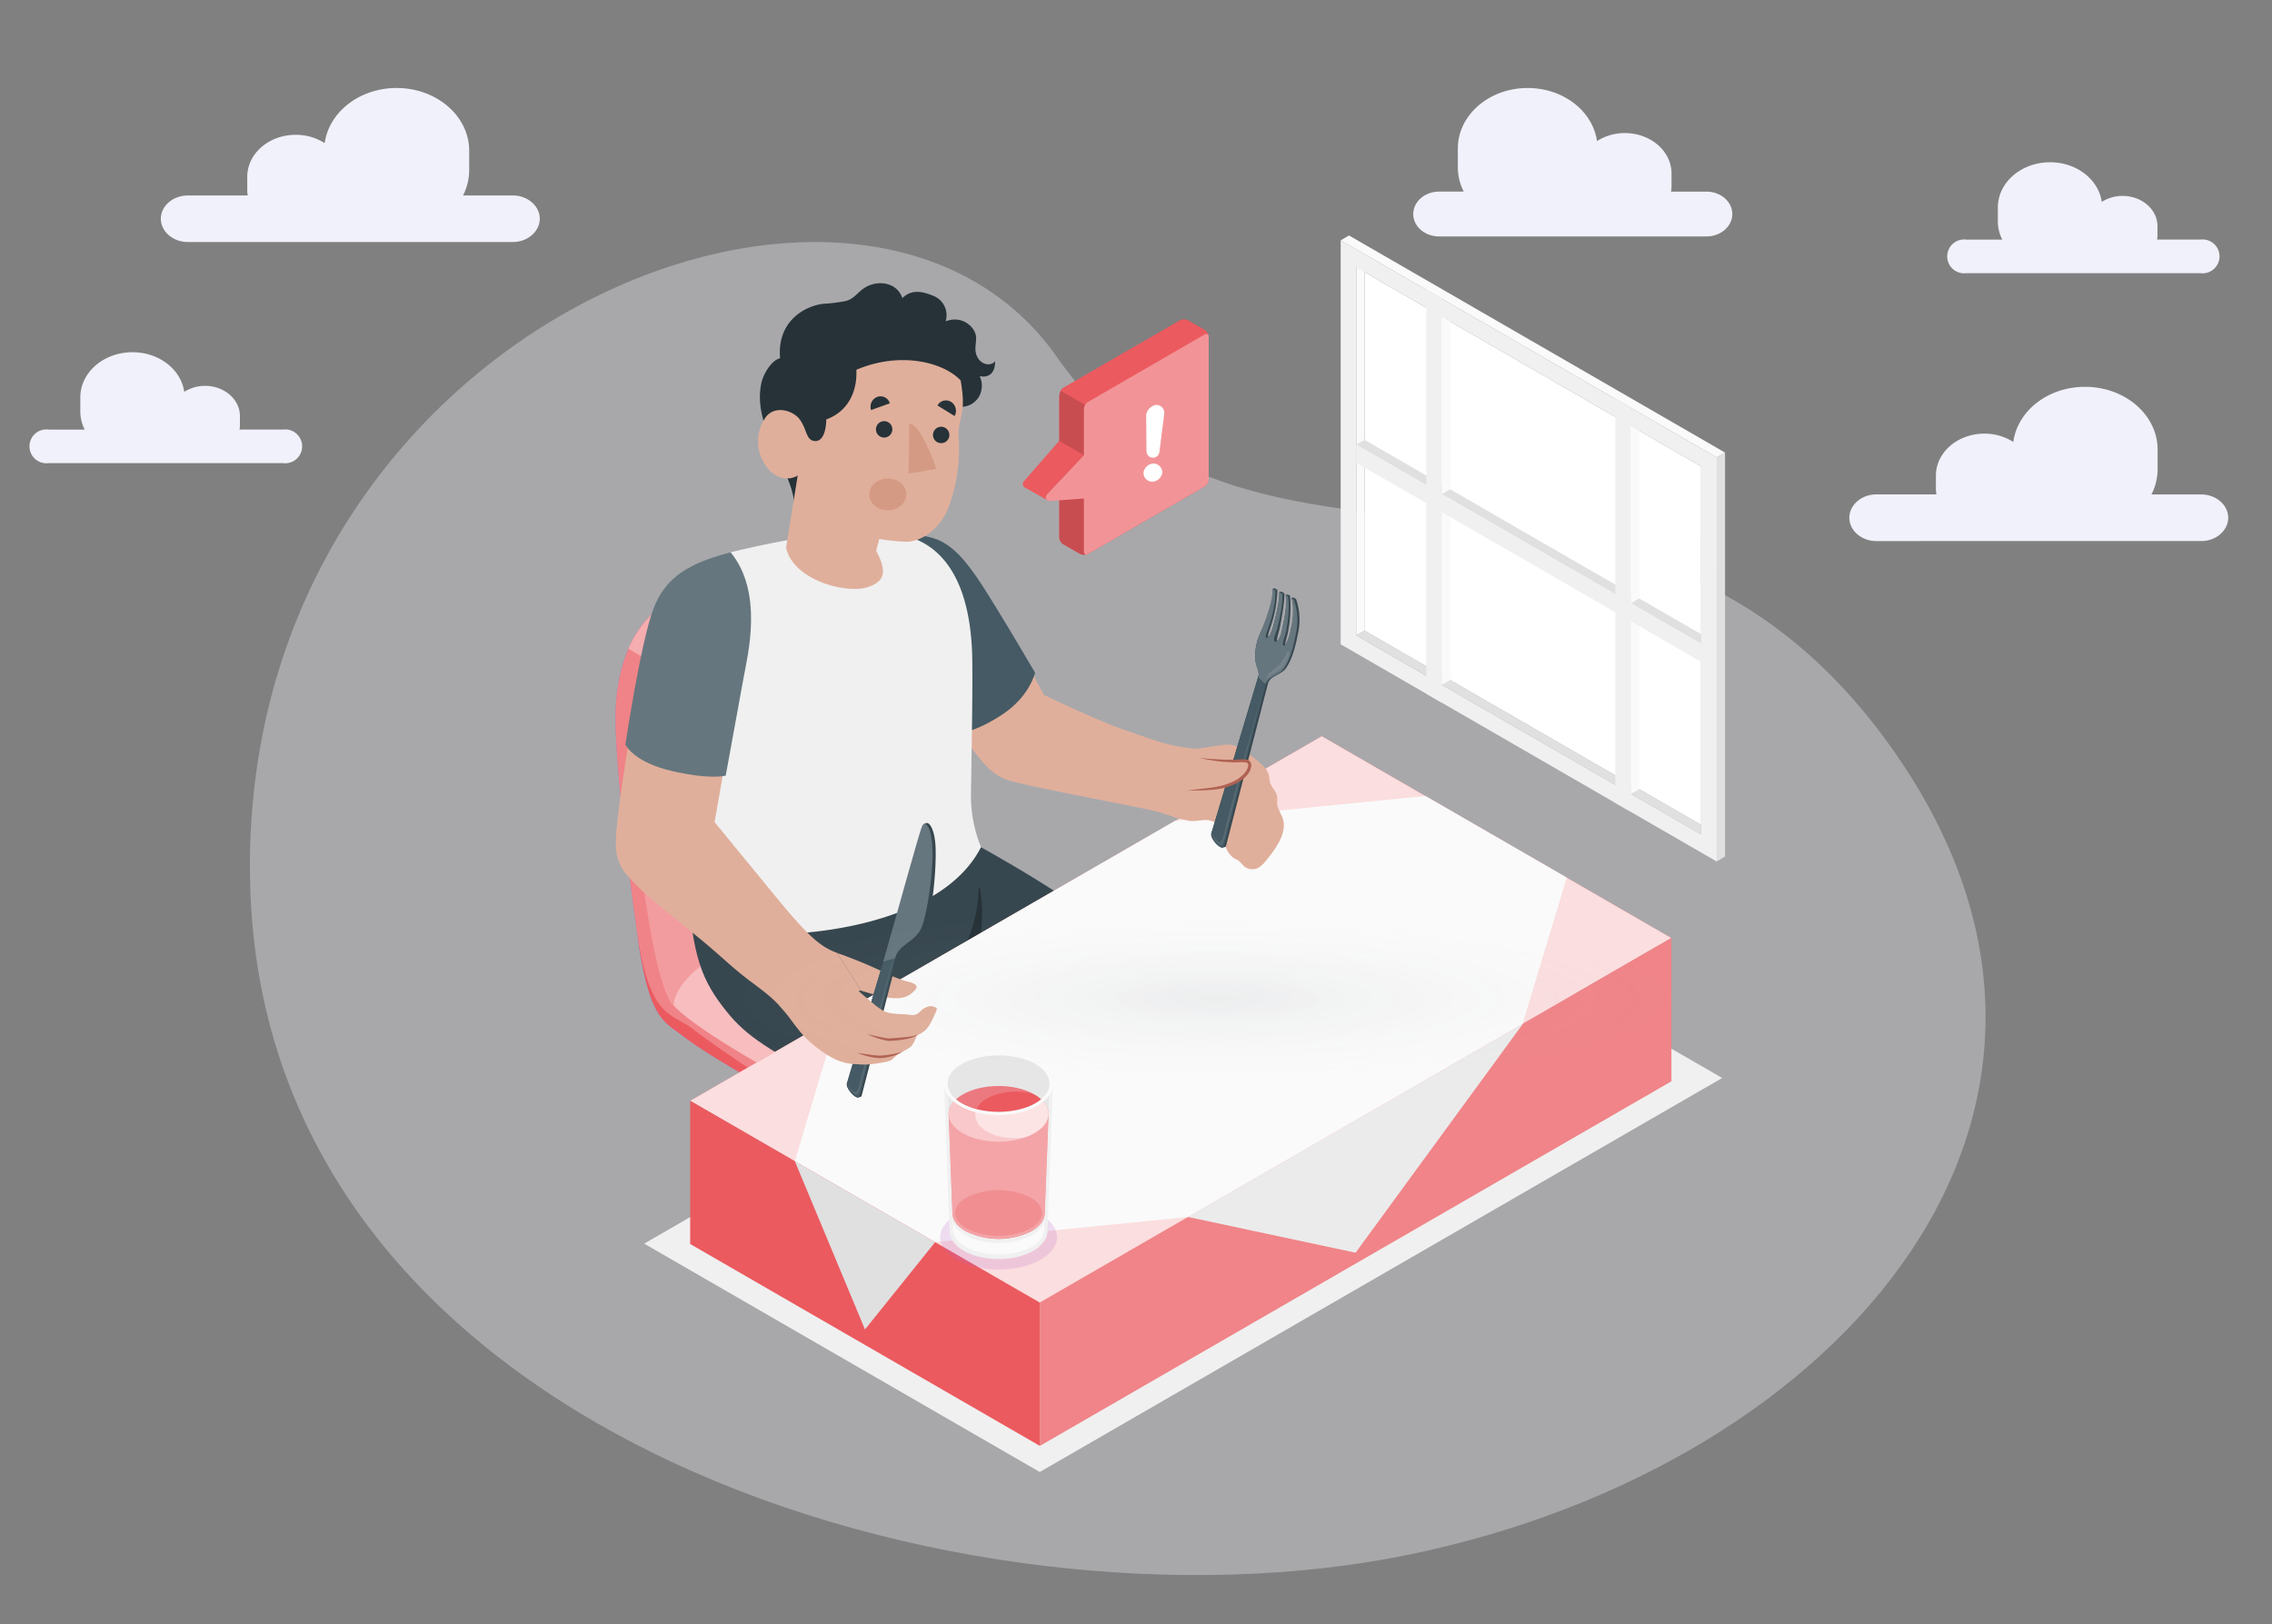 <svg xmlns="http://www.w3.org/2000/svg" xmlns:xlink="http://www.w3.org/1999/xlink" width="533" height="381" viewBox="0 0 533 381">
  <rect x="0" y="0" width="533" height="381" fill="#808080" stroke="none"/>
  <defs>
    <clipPath id="clip-path">
      <rect id="Rectángulo_464" data-name="Rectángulo 464" width="533" height="381" transform="translate(383 83)" fill="none" stroke="#707070" stroke-width="1"/>
    </clipPath>
    <radialGradient id="radial-gradient" cx="0.5" cy="0.5" r="0.5" gradientUnits="objectBoundingBox">
      <stop offset="0" stop-color="#3d4d55"/>
      <stop offset="1" stop-color="#fff" stop-opacity="0"/>
    </radialGradient>
  </defs>
  <g id="Enmascarar_grupo_40" data-name="Enmascarar grupo 40" transform="translate(-383 -83)" clip-path="url(#clip-path)">
    <g id="Grupo_1582" data-name="Grupo 1582">
      <path id="Trazado_571" data-name="Trazado 571" d="M9.133,97.825C-36.614,219.8,99.151,326.5,202.1,345.42s200.316-32.19,175.982-133.366S248.929,132.195,230.972,54.061,54.878-24.151,9.133,97.825Z" transform="translate(396.57 203.194) rotate(-22)" fill="#f0f1fa" opacity="0.358"/>
      <g id="Lunch_time-amico" data-name="Lunch time-amico" transform="translate(527.422 138.245)">
        <g id="freepik--Shadow--inject-75" transform="translate(6.704 144.082)">
          <path id="freepik--shadow--inject-75-2" data-name="freepik--shadow--inject-75" d="M155.776,385.66,62.98,332.09l160.1-92.43,92.789,53.569Z" transform="translate(-62.98 -239.66)" fill="#f0f0f0"/>
        </g>
        <g id="freepik--Window--inject-75" transform="translate(170.092 0)">
          <g id="freepik--window--inject-75-2" data-name="freepik--window--inject-75">
            <g id="freepik--window--inject-75-3" data-name="freepik--window--inject-75">
              <g id="freepik--Frame--inject-75">
                <path id="Trazado_390" data-name="Trazado 390" d="M325.472,24.87l-1.962,1.1v86.339l1.962-1.1Z" transform="translate(-319.855 -18.503)" fill="#fafafa"/>
                <path id="Trazado_391" data-name="Trazado 391" d="M326.57,112.455l.006-84.1,78.947,45.58-.013,84.089Z" transform="translate(-320.953 -19.756)" fill="#fff"/>
                <path id="Trazado_392" data-name="Trazado 392" d="M406.034,162.444V67.654L317.81,16.72v94.764Zm-84.57-53.037V23.042L402.38,69.764V156.1Z" transform="translate(-317.81 -15.579)" fill="#f0f0f0"/>
                <path id="Trazado_393" data-name="Trazado 393" d="M323.51,160.623l1.962-1.1,78.94,45.574.013,2.244Z" transform="translate(-319.855 -66.82)" fill="#e0e0e0"/>
                <path id="Trazado_394" data-name="Trazado 394" d="M356.778,45.785,354.81,44.65v86.339l1.968-1.1Z" transform="translate(-331.087 -25.601)" fill="#fafafa"/>
                <path id="Trazado_395" data-name="Trazado 395" d="M425.948,85.725,423.98,84.59v86.339l1.968-1.1Z" transform="translate(-355.908 -39.933)" fill="#fafafa"/>
                <path id="Trazado_396" data-name="Trazado 396" d="M455.4,190.285l1.962-1.135V94.38l-1.956,1.141Z" transform="translate(-367.182 -43.446)" fill="#e0e0e0"/>
                <path id="Trazado_397" data-name="Trazado 397" d="M407.99,65.874l-1.956,1.141L317.81,16.081l1.962-1.141Z" transform="translate(-317.81 -14.94)" fill="#fafafa"/>
                <path id="Trazado_398" data-name="Trazado 398" d="M404.421,135.313v2.27L323.5,90.861l1.956-1.141Z" transform="translate(-319.852 -41.774)" fill="#e0e0e0"/>
              </g>
              <path id="Trazado_399" data-name="Trazado 399" d="M404.415,142.434l.006-4.212L323.5,91.5l.006,4.219Z" transform="translate(-319.852 -42.412)" fill="#f0f0f0"/>
              <path id="Trazado_400" data-name="Trazado 400" d="M421.942,171.6l-3.642-2.1V74.73l3.642,2.109Z" transform="translate(-353.869 -36.395)" fill="#f0f0f0"/>
              <path id="Trazado_401" data-name="Trazado 401" d="M352.782,131.674l-3.642-2.1V34.8l3.642,2.109Z" transform="translate(-329.052 -22.066)" fill="#f0f0f0"/>
              <path id="Trazado_402" data-name="Trazado 402" d="M423.98,126.214l1.968-1.128V85.725L423.98,84.59Z" transform="translate(-355.908 -39.933)" fill="#fafafa"/>
              <path id="Trazado_403" data-name="Trazado 403" d="M354.84,86.294l1.968-1.128V45.8L354.84,44.67Z" transform="translate(-331.098 -25.608)" fill="#fafafa"/>
            </g>
          </g>
        </g>
        <g id="freepik--character--inject-75" transform="translate(-0.001 11.195)">
          <g id="freepik--character--inject-75-2" data-name="freepik--character--inject-75">
            <g id="freepik--Chair--inject-75" transform="translate(0 64.877)">
              <g id="freepik--chair--inject-75-2" data-name="freepik--chair--inject-75">
                <path id="Trazado_404" data-name="Trazado 404" d="M55.516,160.126a40.5,40.5,0,0,0-2.866,12.592c-.821,9.617,2.565,37.117,4.539,51.088h0c2.84,23.358,6.315,23.4,11.381,27.307,8.7,6.719,33.738,19.876,42,23.159,14.984,5.892,27.23-3.206,36.36-7.694a211.909,211.909,0,0,0,24.191-14.324c2.283-1.667,3.462-3.347,3.443-5.129v-4.3c0-2.257-1.988-4.674-6.181-7.393-7.739-5.02-35.707-21.332-46.549-27.333a.1.1,0,0,0-.09-.09c-8.335-5.065-13.464-35.681-19.235-53.992-.122-.385-.244-.769-.372-1.135s-.205-.577-.3-.853c-.365-.994-.737-1.924-1.135-2.738" transform="translate(-52.524 -139.223)" fill="#ba68c8"/>
                <path id="Trazado_405" data-name="Trazado 405" d="M174.571,237.183c0-2.257-1.988-4.674-6.181-7.393-7.739-5.02-35.706-21.332-46.549-27.333a.1.1,0,0,0-.09-.09c-8.335-5.065-13.464-35.681-19.235-53.992a35.061,35.061,0,0,0-1.205-3.366l-.109-.244c-.1-.244-.212-.494-.327-.744-.058-.122-.109-.256-.167-.372h0a17.567,17.567,0,0,0-3.847-5.565,8.335,8.335,0,0,0-1.924-1.327c-.936-.532-2.9-1.629-3.4-1.923-5.668-3.385-13.093.68-22.351,5.77-5.77,3.155-10.675,6.912-13.663,13.9h0A40.5,40.5,0,0,0,52.66,167.1c-.821,9.617,2.565,37.117,4.539,51.088h0c2.84,23.358,6.315,23.4,11.381,27.307,8.7,6.719,33.738,19.876,42,23.159,14.984,5.892,27.23-3.206,36.36-7.694a211.9,211.9,0,0,0,24.191-14.324c2.283-1.667,3.462-3.347,3.443-5.129C174.551,240.793,174.571,237.921,174.571,237.183Z" transform="translate(-52.527 -133.59)" fill="#eb5a5f"/>
                <path id="Trazado_406" data-name="Trazado 406" d="M174.571,237.183c0-2.257-1.988-4.674-6.181-7.393-7.739-5.02-35.706-21.332-46.549-27.333a.1.1,0,0,0-.09-.09c-8.335-5.065-13.464-35.681-19.235-53.992a35.061,35.061,0,0,0-1.205-3.366l-.109-.244c-.1-.244-.212-.494-.327-.744-.058-.122-.109-.256-.167-.372h0a17.567,17.567,0,0,0-3.847-5.565,8.335,8.335,0,0,0-1.924-1.327c-.936-.532-2.9-1.629-3.4-1.923-5.668-3.385-13.093.68-22.351,5.77-5.77,3.155-10.675,6.912-13.663,13.9h0A40.5,40.5,0,0,0,52.66,167.1c-.821,9.617,2.565,37.117,4.539,51.088h0c2.84,23.358,8.226,21.455,13.291,25.366,8.7,6.719,31.828,21.818,40.093,25.1,14.984,5.892,27.23-3.206,36.36-7.694a211.9,211.9,0,0,0,24.191-14.324c2.283-1.667,3.462-3.347,3.443-5.129C174.551,240.793,174.571,237.921,174.571,237.183Z" transform="translate(-52.527 -133.59)" fill="#fff" opacity="0.25"/>
                <path id="Trazado_407" data-name="Trazado 407" d="M153.807,293.283A212.148,212.148,0,0,0,178,278.953c5.193-3.776,4.713-7.636-2.731-12.464-10.342-6.707-52.492-30.628-52.492-30.628s-53.294,31.456-51,37.277S107.034,296.918,117.44,301C132.431,306.882,144.677,297.79,153.807,293.283Z" transform="translate(-59.404 -170.287)" fill="#eb5a5f"/>
                <path id="Trazado_408" data-name="Trazado 408" d="M153.807,293.283A212.148,212.148,0,0,0,178,278.953c5.193-3.776,4.713-7.636-2.731-12.464-10.342-6.707-52.492-30.628-52.492-30.628s-53.294,31.456-51,37.277S107.034,296.918,117.44,301C132.431,306.882,144.677,297.79,153.807,293.283Z" transform="translate(-59.399 -170.287)" fill="#fff" opacity="0.6"/>
                <path id="Trazado_409" data-name="Trazado 409" d="M96.6,136.757c-5.61-2.943-12.9,1.058-21.915,5.995-5.77,3.167-10.7,6.925-13.689,13.945l-3.809-2.206c2.988-6.989,7.9-10.746,13.663-13.9,9.258-5.072,16.67-9.137,22.351-5.77C93.7,135.135,95.666,136.225,96.6,136.757Z" transform="translate(-54.198 -133.589)" fill="#eb5a5f"/>
                <path id="Trazado_410" data-name="Trazado 410" d="M96.6,136.757c-5.61-2.943-12.9,1.058-21.915,5.995-5.77,3.167-10.7,6.925-13.689,13.945l-3.809-2.206c2.988-6.989,7.9-10.746,13.663-13.9,9.258-5.072,16.67-9.137,22.351-5.77C93.7,135.135,95.666,136.225,96.6,136.757Z" transform="translate(-54.198 -133.589)" fill="#fff" opacity="0.5"/>
                <path id="Trazado_411" data-name="Trazado 411" d="M104.581,149.6c-.122-.385-2.052-7.1-5.668-10.291A9.137,9.137,0,0,0,92.751,137c-4.9,0-10.778,3.206-17.671,7.008-.577.314-1.148.641-1.705.968-.218.122-.43.256-.641.385s-.513.314-.763.481-.372.231-.558.359a32.4,32.4,0,0,0-3.475,2.642c-.18.154-.346.308-.519.475a23.811,23.811,0,0,0-1.968,2.045c-.115.128-.231.263-.333.391s-.269.321-.391.487-.25.333-.378.5-.244.333-.365.513a25.151,25.151,0,0,0-1.366,2.18,2.62,2.62,0,0,0-.16.295,6.643,6.643,0,0,0-.327.641c-.1.231-.3.641-.449.923a39.822,39.822,0,0,0-3.122,13.2c-1.334,15.856,4.225,64.463,9.675,68.983,0,0-.834-5.129,10.13-12.028,7.457-4.687,12.689-8.63,20.646-12.535,19.389-9.521,24.82-11.3,24.82-11.3C115.506,198.552,110.358,167.91,104.581,149.6Z" transform="translate(-54.617 -134.812)" fill="#eb5a5f"/>
                <path id="Trazado_412" data-name="Trazado 412" d="M104.581,149.6c-.122-.385-2.052-7.1-5.668-10.291A9.137,9.137,0,0,0,92.751,137c-4.9,0-10.778,3.206-17.671,7.008-.577.314-1.148.641-1.705.968-.218.122-.43.256-.641.385s-.513.314-.763.481-.372.231-.558.359a32.4,32.4,0,0,0-3.475,2.642c-.18.154-.346.308-.519.475a23.811,23.811,0,0,0-1.968,2.045c-.115.128-.231.263-.333.391s-.269.321-.391.487-.25.333-.378.5-.244.333-.365.513a25.151,25.151,0,0,0-1.366,2.18,2.62,2.62,0,0,0-.16.295,6.643,6.643,0,0,0-.327.641c-.1.231-.3.641-.449.923a39.822,39.822,0,0,0-3.122,13.2c-1.334,15.856,4.225,64.463,9.675,68.983,0,0-.834-5.129,10.13-12.028,7.457-4.687,12.689-8.63,20.646-12.535,19.389-9.521,24.82-11.3,24.82-11.3C115.506,198.552,110.358,167.91,104.581,149.6Z" transform="translate(-54.617 -134.812)" fill="#fff" opacity="0.4"/>
              </g>
            </g>
            <g id="freepik--character--inject-75-3" data-name="freepik--character--inject-75" transform="translate(15.693)">
              <g id="freepik--Bottom--inject-75" transform="translate(1.232 131.078)">
                <path id="Trazado_413" data-name="Trazado 413" d="M206.905,266.436l-44.882,25.916L128.76,253.241l34.565-16.4S191.556,251.837,206.905,266.436Z" transform="translate(-96.804 -236.84)" fill="#37474f"/>
                <path id="Trazado_414" data-name="Trazado 414" d="M197.418,285.449l-16.837,9.72c-7.982-12.445-14.4-22.992-14.4-22.992l1.443-.237c7.829-3.43,11.028-18.94,11.028-18.94.955,4.238,1.128,12.823-1.488,16.029C180.811,271.7,186.787,276.6,197.418,285.449Z" transform="translate(-110.232 -242.639)" fill="#263238"/>
                <path id="Trazado_415" data-name="Trazado 415" d="M163.445,281.24l-35.206,20.325c-4.238-2.148-8.906-4.552-13.74-7.053-16.363-8.6-21.838-11.99-26.551-17.94-5.405-6.809-8.226-12.4-9.028-31.237L145.249,237c5.495,14.317-2.565,26.692-2.565,26.692S154.308,273.4,163.445,281.24Z" transform="translate(-78.92 -236.897)" fill="#37474f"/>
              </g>
              <g id="freepik--Top--inject-75">
                <path id="Trazado_416" data-name="Trazado 416" d="M154.67,124.568c8.284-.083,13.234,1.545,19.049,10.457,9.137,14,15.933,27.044,15.933,27.044s12.221,5.886,18.594,8.1c5.963,2.071,8.335,2.943,10.9,3.546a37.757,37.757,0,0,0,6.5.981s-3,16.029-9.694,14.631c-10.387-2.174-28.788-5.6-33.68-6.976s-6.514-3.757-11.252-10.034c-4.822-6.412-14.933-23.4-14.933-23.4Z" transform="translate(-104.87 -65.474)" fill="#e0af9b"/>
                <path id="Trazado_417" data-name="Trazado 417" d="M154.5,124.17c7.54.154,10.336.725,13.881,3.783s6.925,8.662,10.1,13.811,8.931,14.933,8.931,14.933-1.237,5.482-7.47,9.669-10.586,4.719-10.586,4.719L154.2,149.336Z" transform="translate(-104.702 -65.332)" fill="#455a64"/>
                <path id="Trazado_418" data-name="Trazado 418" d="M144.912,151.34c-.866-18.671-8.649-26.153-18.113-27.237,0,0-12.336-.507-19.876.577-9.162,1.327-18.639,3.712-18.639,3.712-3.667,1.706-9.765,16.138-10.425,29.308-.474,9.355-.859,16.42-.859,28.25s-.083,17.376,1.879,29.724c12.907,4.95,57.166,3.571,68.143-18.113a32.148,32.148,0,0,1-2.347-13.054C144.764,178.237,145.181,157.207,144.912,151.34Z" transform="translate(-76.999 -65.265)" fill="#f0f0f0"/>
                <g id="freepik--Head--inject-75" transform="translate(17.73)">
                  <path id="Trazado_419" data-name="Trazado 419" d="M113.359,84.373c-.122-5.283-4.488-11.413-6.123-16.247-1.59-4.655-2.43-8.213-1.584-12.246.507-2.392,2.5-5.443,4.392-5.867-.763-9.271,6.578-12.451,10.259-12.785a38.572,38.572,0,0,0,5.129-.641c2.065-.532,2.731-2.032,4.488-3.129,3.033-1.923,7.585-1.282,8.81,2.43,2.135-2.058,4.559-1.641,7.271-.519a4.86,4.86,0,0,1,2.885,5.969c4.071-1.558,7.136,1.6,7.155,3.847,0,1.667-.532,2.994.327,4.61.962,1.821,3.206,2.122,4.123.9.051,2.372-1.116,4.007-3.61,3.514a5.3,5.3,0,0,1,0,4.488,4.847,4.847,0,0,1-4.828,2.68,8.273,8.273,0,0,1-1.635,3.373,8.444,8.444,0,0,1-3.347,2.238c-4.071,1.282-8.335,1.231-12.586,1.481l-5.014.3c-.289,0-1.776-.109-1.988.115Z" transform="translate(-104.891 -32.402)" fill="#263238"/>
                  <path id="Trazado_420" data-name="Trazado 420" d="M107.85,86.893c3.308,2.693,6.1.705,6.1.705l-2.738,16.965c1.763,7.694,14.016,10.727,18.837,9.329s4.642-4.168,2.3-8.669l.731-2.712a49.773,49.773,0,0,0,6.174.641c4.116.038,8.1-3.379,9.893-7.585a39.066,39.066,0,0,0,2.565-16.67,12.529,12.529,0,0,1,.4-4.277c.936-3.7.577-5.988.071-9.29-3.93-4.232-14.035-6.95-24.48-2.52.276,5.873-2.6,10.073-7.053,11.637,0,1.571-.41,5.495-2.93,5.052-1.821-.321-1.6-2.629-3.206-4.918s-5.873-3.469-8-.744A9.879,9.879,0,0,0,107.85,86.893Z" transform="translate(-104.652 -42.5)" fill="#e0af9b"/>
                  <path id="Trazado_423" data-name="Trazado 423" d="M159.72,95.518l6.482-1.167c-1.827-5.514-4.488-10.63-6.335-10.611Z" transform="translate(-124.412 -50.824)" fill="#d59a83"/>
                  <path id="Trazado_425" data-name="Trazado 425" d="M139.771,116.825c-6.3-1.693-11.073-3.1-13.734-8.233a40.306,40.306,0,0,1-2.751-8.162s-.173,5.77,1.353,9.925c1.186,3.206,4.616,6.38,14.542,8.707Z" transform="translate(-111.337 -56.813)" fill="#e0af9b" opacity="0.388" style="mix-blend-mode: multiply;isolation: isolate"/>
                  <path id="Trazado_426" data-name="Trazado 426" d="M151.607,85.058a1.924,1.924,0,1,1-.395-1.45A1.924,1.924,0,0,1,151.607,85.058Z" transform="translate(-120.127 -50.513)" fill="#263238"/>
                  <path id="Trazado_427" data-name="Trazado 427" d="M150.325,75.433l-4.4,1.577a2.449,2.449,0,0,1,1.455-3.084,2.27,2.27,0,0,1,2.943,1.507Z" transform="translate(-119.415 -47.255)" fill="#263238"/>
                  <path id="Trazado_428" data-name="Trazado 428" d="M174.3,78.952l-4.014-2.475a2.27,2.27,0,0,1,3.206-.834,2.481,2.481,0,0,1,.808,3.308Z" transform="translate(-128.205 -47.793)" fill="#263238"/>
                  <path id="Trazado_429" data-name="Trazado 429" d="M172.443,87.269a1.923,1.923,0,1,1-.269-1.474A1.923,1.923,0,0,1,172.443,87.269Z" transform="translate(-127.614 -51.249)" fill="#263238"/>
                  <ellipse id="Elipse_59" data-name="Elipse 59" cx="4.358" cy="3.736" rx="4.358" ry="3.736" transform="translate(26.066 45.811)" fill="#d59a83"/>
                </g>
              </g>
            </g>
          </g>
          <g id="freepik--Table--inject-75" transform="translate(17.489 106.259)">
            <path id="Trazado_430" data-name="Trazado 430" d="M161.824,331.031,79.8,283.674,227.967,198.13l82.018,47.356Z" transform="translate(-79.8 -198.13)" fill="#eb5a5f"/>
            <path id="Trazado_431" data-name="Trazado 431" d="M161.824,331.031,79.8,283.674,227.967,198.13l82.018,47.356Z" transform="translate(-79.8 -198.13)" fill="#fff" opacity="0.8"/>
            <path id="Trazado_432" data-name="Trazado 432" d="M79.8,331.55v33.6l82.024,47.356v-33.6Z" transform="translate(-79.8 -246.006)" fill="#eb5a5f"/>
            <path id="Trazado_434" data-name="Trazado 434" d="M207.73,391.138,355.9,305.593l-.006-33.6L207.73,357.534Z" transform="translate(-125.706 -224.634)" fill="#eb5a5f"/>
            <path id="Trazado_435" data-name="Trazado 435" d="M207.73,357.534,355.891,271.99l.006,33.6L207.73,391.138Z" transform="translate(-125.706 -224.634)" fill="#fff" opacity="0.257"/>
            <path id="Trazado_436" data-name="Trazado 436" d="M340.568,303.32l-39.284,53.742L262,348.682Z" transform="translate(-145.18 -235.876)" fill="#ebebeb"/>
            <path id="Trazado_437" data-name="Trazado 437" d="M118.11,353.67l16.446,39.464,16.452-20.472Z" transform="translate(-93.547 -253.943)" fill="#e0e0e0"/>
            <path id="Trazado_438" data-name="Trazado 438" d="M288.82,273.5l10.374-34.328L266.02,220.02l-58.744,5.847-78.947,45.58L118.11,305.66l32.956,19.03,59.3-5.9Z" transform="translate(-93.547 -205.985)" fill="#fafafa"/>
          </g>
          <g id="freepik--Hand--inject-75" transform="translate(124.422 71.572)">
            <path id="Trazado_441" data-name="Trazado 441" d="M248.946,216.843l3.308,1.071a27.486,27.486,0,0,0,4.616,1.212c1.5.212,3.328-.462,4.7-.09.641.167,2.821.936,3.11,1.558s-.18,1.391-.147,1.981a7.693,7.693,0,0,0,.641,2.347,5.514,5.514,0,0,0,2.039,2.962c.321.18.68.295.981.494a12.587,12.587,0,0,1,1.334,1.346,3.071,3.071,0,0,0,3.206.5,5.507,5.507,0,0,0,1.821-1.558,33.6,33.6,0,0,0,2.282-3c1.385-2.052,2.565-4.559,1.885-6.931-.385-1.282-1.282-2.4-1.372-3.738a15.1,15.1,0,0,0,0-1.616c-.192-1.231-1.353-2.1-1.68-3.3-.115-.442-.115-.91-.186-1.359-.263-1.641-1.661-2.751-2.853-3.789a23.842,23.842,0,0,0-4.078-2.872,6.014,6.014,0,0,0-1.924-.769,6.414,6.414,0,0,0-1.712,0c-2.141.218-4.2.641-6.309.917a11.331,11.331,0,0,0-5.463,1.923c-1.706,1.334-2.642,3.546-3.558,5.437-1.045,2.148-2.071,4.328-3.007,6.514Z" transform="translate(-246.58 -164.556)" fill="#e0af9b"/>
            <g id="freepik--Fork--inject-75" transform="translate(15.299)">
              <path id="Trazado_442" data-name="Trazado 442" d="M273.929,215.921l9.829-38.047a10.391,10.391,0,0,1-1.776-1.814l-.494.128-11.015,36.835c-.314,1.135,1.853,3.539,2.68,3.328l.5-.122A.41.41,0,0,0,273.929,215.921Z" transform="translate(-270.442 -155.524)" fill="#37474f"/>
              <path id="Trazado_443" data-name="Trazado 443" d="M270.473,213.095c-.365,1.282,2.6,4.334,2.962,3.02l9.829-38.047a10.136,10.136,0,0,1-1.776-1.808Z" transform="translate(-270.441 -155.595)" fill="#455a64"/>
              <path id="Trazado_444" data-name="Trazado 444" d="M283.035,179.6,274.3,213.71c-.641,2.565-.866,4.123-2.071,2.892-1.417-1.436-1.09-1.962-1.09-1.962a3.847,3.847,0,0,0,.955,1.449c.763.712,1.282-.218,1.667-2.09S283.035,179.6,283.035,179.6Z" transform="translate(-270.681 -156.794)" fill="#fff" opacity="0.1"/>
              <path id="Trazado_445" data-name="Trazado 445" d="M295.517,146.184l-.487.115s1.225,2.872-.192,7.572a7.694,7.694,0,0,1-1.25,3.36c-.128-.34.539-2.007.769-3.68a28.966,28.966,0,0,0,.34-7.8l-.564-.269-.494.122s.814,1.128-.769,7.906c-.289,2.026-.731,2.436-1.135,2.885-.346-.192.378-2.026.641-3.462,1.161-5.95,1.007-7.694,1.007-7.694l-.731-.436-.494.122s.474,1-1.436,8.1a8.054,8.054,0,0,1-1.058,2.449c-.333-.314.154-1.237.744-3.206a27.778,27.778,0,0,0,1.321-7.886l-.641-.353-.487.122s.859,2.565-2.911,10.477a12.54,12.54,0,0,0-1.135,6.136c.237,1.924,1.064,2.86.7,3.95a6.816,6.816,0,0,0,1.776,1.808,1.971,1.971,0,0,1,.141-.385c.115.09.231.186.346.269.43-1.821,3.135-2.058,4.2-3.591s1.988-3.616,2.872-8.277a14.727,14.727,0,0,0-.468-7.97Z" transform="translate(-276.212 -144.03)" fill="#37474f"/>
              <path id="Trazado_446" data-name="Trazado 446" d="M295.014,146.368s.917,2.321-.192,7.572c-.385,1.808-1.167,3.847-1.667,3.571s.4-1.988.7-3.77c.943-5.674.34-7.809.34-7.809l-.571-.263s.59,1.77-.769,7.906c-.385,1.712-1.1,3.334-1.706,3s.308-2.013.641-3.462c1.423-5.828,1.084-7.694,1.084-7.694l-.737-.43s.295,1.75-1.436,8.1c-.417,1.526-1.071,2.834-1.539,2.6s.058-1.135.737-3.238c1.654-5.129,1.314-7.893,1.314-7.893l-.641-.346s.442,2.565-2.911,10.477a14.249,14.249,0,0,0-1.135,6.136c.231,1.9,1.064,2.86.7,3.95A6.816,6.816,0,0,0,289,166.59c.43-1.821,3.129-2.052,4.2-3.591s1.988-3.61,2.872-8.271a14.716,14.716,0,0,0-.474-7.976Z" transform="translate(-276.197 -144.098)" fill="#66767e"/>
              <path id="Trazado_447" data-name="Trazado 447" d="M292.643,171.112a12.714,12.714,0,0,0-1.282,1.032,2.25,2.25,0,0,0-.731,1.449,5.33,5.33,0,0,1,1.116-.962c.308-.186.641-.327.962-.494a6.412,6.412,0,0,0,2.9-3.257c.09-.231.718-1.924.16-1.891-.218,0-.468.75-.571.936-.205.372-.423.737-.641,1.084A9.355,9.355,0,0,1,292.643,171.112Z" transform="translate(-277.686 -152.269)" fill="#fff" opacity="0.1"/>
            </g>
            <path id="Trazado_448" data-name="Trazado 448" d="M264.288,206a51.2,51.2,0,0,0,8.752.789c1.8-.071,2.821-.269,3.058.442s.449,2.635-2.686,4.251S261.48,213.8,261.48,213.8Z" transform="translate(-251.927 -166.267)" fill="#e0af9b"/>
            <path id="Trazado_449" data-name="Trazado 449" d="M264.281,206a32.419,32.419,0,0,0,3.693.353q1.856.125,3.706.128c.641,0,1.218,0,1.834-.045a9.337,9.337,0,0,1,1.924,0,1.372,1.372,0,0,1,1.013.641,1.751,1.751,0,0,1,.122,1.148,4.149,4.149,0,0,1-.885,1.814,8.528,8.528,0,0,1-3.135,2.238,13.765,13.765,0,0,1-3.642,1.084,34.845,34.845,0,0,1-3.732.308c-1.244.038-2.488,0-3.719.128,2.443-.513,4.95-.507,7.348-1.032a15.063,15.063,0,0,0,3.449-1.116,8.015,8.015,0,0,0,2.84-2.084,3.463,3.463,0,0,0,.763-1.475c.1-.583,0-.872-.551-.968-1.09-.16-2.43.083-3.661-.051A35.719,35.719,0,0,1,264.281,206Z" transform="translate(-251.919 -166.267)" fill="#af6152"/>
          </g>
        </g>
        <g id="freepik--Drink--inject-75" transform="translate(76.136 191.565)">
          <g id="freepik--Glass--inject-75">
            <path id="freepik--shadow--inject-75-3" data-name="freepik--shadow--inject-75" d="M371.433,277.735c5.36,2.969,14.035,2.969,19.389,0s5.354-7.784,0-10.752-14.029-2.975-19.389,0S366.086,274.773,371.433,277.735Z" transform="translate(-367.418 -228.926)" fill="#ba68c8" opacity="0.2"/>
            <g id="freepik--glass--inject-75-2" data-name="freepik--glass--inject-75" transform="translate(0.925)">
              <path id="Trazado_475" data-name="Trazado 475" d="M369.758,223.227l1.058,27.807h0a3.6,3.6,0,0,0,.321,1.34,6.412,6.412,0,0,0,2.853,2.815,17.415,17.415,0,0,0,15.317,0,6.367,6.367,0,0,0,2.84-2.815,3.722,3.722,0,0,0,.314-1.167h0a3.252,3.252,0,0,0,0-.353h0l1.045-27.57a4.815,4.815,0,0,0,.891-2.565L393.115,255v.372c-.128,1.6-1.25,3.174-3.353,4.392-4.488,2.565-11.772,2.565-16.26,0-2.186-1.282-3.308-2.917-3.36-4.578v-.115L368.86,220.72A4.789,4.789,0,0,0,369.758,223.227Z" transform="translate(-368.86 -213.125)" fill="#f0f0f0"/>
              <path id="Trazado_476" data-name="Trazado 476" d="M373.127,227.133c4.982,2.879,13.073,2.879,18.062,0a8.534,8.534,0,0,0,2.84-2.494l-1.045,27.57h0v.353h0a3.717,3.717,0,0,1-.314,1.167,6.367,6.367,0,0,1-2.84,2.815,17.415,17.415,0,0,1-15.317,0,6.412,6.412,0,0,1-2.853-2.815,3.6,3.6,0,0,1-.321-1.34h0L370.28,224.6a8.6,8.6,0,0,0,2.847,2.533Z" transform="translate(-369.37 -214.518)" fill="#e6e6e6"/>
              <path id="Trazado_477" data-name="Trazado 477" d="M393.06,251.316c-.09,1.481-1.148,2.943-3.161,4.071a17.429,17.429,0,0,1-15.324,0c-2.013-1.128-3.071-2.565-3.161-4.071l-.9-23.281c-.1-1.731,1.045-3.482,3.43-4.8,4.578-2.565,12-2.565,16.581,0,2.385,1.321,3.526,3.071,3.43,4.8Z" transform="translate(-369.453 -213.337)" fill="#eb5a5f"/>
              <path id="Trazado_478" data-name="Trazado 478" d="M393.06,251.316c-.09,1.481-1.148,2.943-3.161,4.071a17.429,17.429,0,0,1-15.324,0c-2.013-1.128-3.071-2.565-3.161-4.071l-.9-23.281c-.1-1.731,1.045-3.482,3.43-4.8,4.578-2.565,12-2.565,16.581,0,2.385,1.321,3.526,3.071,3.43,4.8Z" transform="translate(-369.45 -213.363)" fill="#fff" opacity="0.45"/>
              <path id="Trazado_479" data-name="Trazado 479" d="M390.272,268.563a17.223,17.223,0,0,1-14.4,0c-3.975-2.1-3.975-5.5,0-7.6a17.247,17.247,0,0,1,14.4,0C394.247,263.055,394.266,266.466,390.272,268.563Z" transform="translate(-370.306 -226.999)" fill="#eb5a5f" opacity="0.3"/>
              <path id="Trazado_480" data-name="Trazado 480" d="M390.529,232.433c-4.578,2.565-12,2.565-16.581,0s-4.578-6.655,0-9.194,12-2.565,16.581,0S395.107,229.894,390.529,232.433Z" transform="translate(-369.454 -213.343)" fill="#fff" opacity="0.7"/>
              <path id="Trazado_481" data-name="Trazado 481" d="M373.945,234.465c3.969,2.2,10.073,2.488,14.612.878-6.322,1.1-12.259-1.847-11.74-5.642a.471.471,0,0,1,.045-.244,15.087,15.087,0,0,1-3.655-1.475,11.185,11.185,0,0,1-1.475-1.013C369.54,229.4,370.29,232.433,373.945,234.465Z" transform="translate(-369.451 -215.368)" fill="#eb5a5f" opacity="0.2"/>
              <path id="Trazado_482" data-name="Trazado 482" d="M368.879,216.405v.051a4.789,4.789,0,0,0,.878,2.52,8.6,8.6,0,0,0,2.86,2.513c4.982,2.879,13.073,2.879,18.062,0a8.535,8.535,0,0,0,2.84-2.494,4.815,4.815,0,0,0,.891-2.565c.083-1.923-1.161-3.911-3.732-5.392-4.988-2.885-13.08-2.885-18.062,0C370.071,212.533,368.821,214.476,368.879,216.405Zm4.315-4.822c4.674-2.565,12.246-2.565,16.914,0s4.674,6.79,0,9.387-12.24,2.565-16.914,0-4.674-6.8,0-9.387Z" transform="translate(-368.866 -208.875)" fill="#fafafa"/>
              <path id="Trazado_483" data-name="Trazado 483" d="M373.648,221.4c4.674,2.565,12.246,2.565,16.914,0s4.674-6.8,0-9.387-12.24-2.565-16.914,0S368.974,218.808,373.648,221.4Z" transform="translate(-369.32 -209.309)" fill="#e6e6e6"/>
              <path id="Trazado_484" data-name="Trazado 484" d="M393.19,224.407a9.619,9.619,0,0,1-1.513,1.026c-4.668,2.565-12.24,2.565-16.914,0a9.62,9.62,0,0,1-1.513-1.026,9.112,9.112,0,0,1,1.68-1.173c4.578-2.565,12-2.565,16.581,0A9.112,9.112,0,0,1,393.19,224.407Z" transform="translate(-370.435 -213.337)" fill="#eb5a5f"/>
              <path id="Trazado_486" data-name="Trazado 486" d="M391.532,223.255c-.141-.083-.288-.16-.436-.231h0c-.231-.115-.474-.224-.718-.327a17,17,0,0,0-4.245-1.141c-.4-.051-.814-.1-1.225-.128s-.705-.051-1.064-.058h-1.705a19.484,19.484,0,0,0-3.815.577,13.975,13.975,0,0,0-3.353,1.282c-.16.083-.308.173-.455.263l-.083.058-.353.231-.058.038-.353.269h0l-.359.3a10.039,10.039,0,0,0,1.513,1.026,14.516,14.516,0,0,0,3.315,1.282C379.568,223.512,386.108,221.633,391.532,223.255Z" transform="translate(-370.496 -213.387)" fill="#f2f5ff" opacity="0.2"/>
              <path id="Trazado_487" data-name="Trazado 487" d="M372,270.5l.071,2.129v.147c.141,3.161,4.879,5.694,10.7,5.694s10.528-2.52,10.7-5.661v-.186l.064-2.142c-.571,2.969-5.181,5.283-10.778,5.283S372.59,273.461,372,270.5Z" transform="translate(-369.987 -230.981)" fill="#fafafa"/>
            </g>
          </g>
        </g>
        <g id="freepik--speech-bubble--inject-75" transform="translate(95.508 19.678)">
          <g id="freepik--speech-bubble--inject-75-2" data-name="freepik--speech-bubble--inject-75">
            <g id="freepik--speech-bubble--inject-75-3" data-name="freepik--speech-bubble--inject-75">
              <path id="Trazado_507" data-name="Trazado 507" d="M243.095,45.868l-27.32,15.8c-.539.308-.975,1.064-.975,2.526V96.731a2.116,2.116,0,0,0,.981,1.693l3.847,2.206a2.186,2.186,0,0,0,1.956,0L248.91,84.818a2.148,2.148,0,0,0,.975-1.686V49.747a2.135,2.135,0,0,0-.975-1.68l-3.847-2.2A2.167,2.167,0,0,0,243.095,45.868Z" transform="translate(-206.263 -45.631)" fill="#eb5a5f"/>
              <path id="Trazado_508" data-name="Trazado 508" d="M221.628,110a2.231,2.231,0,0,1-1.956,0l-3.847-2.206a2.077,2.077,0,0,1-.981-1.693V73.575a3.584,3.584,0,0,1,.346-1.814l5.77,3.328a1.757,1.757,0,0,0-.289.962v33.385C220.654,110.018,221.058,110.326,221.628,110Z" transform="translate(-206.276 -55.007)" opacity="0.15"/>
              <path id="Trazado_509" data-name="Trazado 509" d="M207.349,104.074c-.609-.365-5.277-3-5.431-3.084a.91.91,0,0,1-.192-1.391l8.3-9.508,5.841,3.347-8.675,9.265a.923.923,0,0,0,.16,1.372Z" transform="translate(-201.485 -61.585)" fill="#eb5a5f"/>
              <path id="Trazado_510" data-name="Trazado 510" d="M247.163,51.1,219.849,66.9a2.148,2.148,0,0,0-.975,1.686V79.4l-8.681,9.265a.872.872,0,0,0,.558,1.494l8.124-.59h0v12.407c0,.641.436.872.975.564l27.314-15.8a2.148,2.148,0,0,0,.975-1.686V51.661C248.157,51.039,247.721,50.789,247.163,51.1Z" transform="translate(-204.516 -47.545)" fill="#eb5a5f"/>
              <path id="Trazado_511" data-name="Trazado 511" d="M247.163,51.1,219.849,66.9a2.148,2.148,0,0,0-.975,1.686V79.4l-8.681,9.265a.872.872,0,0,0,.558,1.494l8.124-.59h0v12.407c0,.641.436.872.975.564l27.314-15.8a2.148,2.148,0,0,0,.975-1.686V51.661C248.157,51.039,247.721,50.789,247.163,51.1Z" transform="translate(-204.516 -47.545)" fill="#fff" opacity="0.35"/>
            </g>
            <path id="Trazado_570" data-name="Trazado 570" d="M2.052,12.413a1.518,1.518,0,0,0,1.513-1.436l.831-9A1.881,1.881,0,0,0,2.5,0,2.817,2.817,0,0,0,.154,2.488l.385,8.489A1.5,1.5,0,0,0,2.052,12.413ZM0,16a2.075,2.075,0,0,0,2.052,2.052A2.5,2.5,0,0,0,4.408,15.85a2.1,2.1,0,0,0-2.077-2.077A2.475,2.475,0,0,0,0,16Z" transform="translate(28.883 19.975) rotate(2)" fill="#fff"/>
          </g>
        </g>
        <g id="freepik--Arm--inject-75" transform="translate(0.07 74.322)">
          <path id="Trazado_465" data-name="Trazado 465" d="M149.223,283.917a34.482,34.482,0,0,1-3.449-1.327,107.657,107.657,0,0,0-12.233-5.129l5.7,8.88c2.789.789,5.591,1.834,8.547,1.731a5.379,5.379,0,0,0,4.238-2.167C152.91,284.59,150.1,284.218,149.223,283.917Z" transform="translate(-81.667 -183.465)" fill="#e0af9b"/>
          <g id="freepik--Knife--inject-75" transform="translate(54.163 63.5)">
            <path id="Trazado_466" data-name="Trazado 466" d="M140.6,307.355l9.823-38.047a10.546,10.546,0,0,1-1.77-1.808l-.494.122-11.015,36.835c-.314,1.135,1.853,3.539,2.68,3.328l.5-.122A.4.4,0,0,0,140.6,307.355Z" transform="translate(-137.112 -243.392)" fill="#37474f"/>
            <path id="Trazado_467" data-name="Trazado 467" d="M163.041,235.689c-.173-4.219-1.411-6-2.167-5.77a6.2,6.2,0,0,0-.577.244c-.692,1.455-6.181,22.248-8.976,32.058l2.8-.846c.737-3.206,5.379-3.969,6.764-7.361S163.246,240.864,163.041,235.689Z" transform="translate(-142.21 -229.899)" fill="#37474f"/>
            <path id="Trazado_468" data-name="Trazado 468" d="M137.143,304.525c-.365,1.314,2.6,4.334,2.962,3.02l9.823-38.04a10.16,10.16,0,0,1-1.77-1.815Z" transform="translate(-137.111 -243.46)" fill="#455a64"/>
            <path id="Trazado_469" data-name="Trazado 469" d="M162.007,236.128c-.205-5.187-1.731-6.848-2.424-5.4s-6.29,22-9.124,31.827l2.8-.853c.731-3.206,4.8-3.783,6.187-7.175S162.219,241.315,162.007,236.128Z" transform="translate(-141.901 -230.017)" fill="#66767e"/>
            <path id="Trazado_470" data-name="Trazado 470" d="M149.7,271l-8.726,34.11c-.641,2.565-.872,4.123-2.077,2.9-1.411-1.443-1.084-1.968-1.084-1.968a3.9,3.9,0,0,0,.949,1.449c.769.712,1.282-.218,1.673-2.09S149.7,271,149.7,271Z" transform="translate(-137.351 -244.648)" fill="#fff" opacity="0.1"/>
          </g>
          <path id="Trazado_471" data-name="Trazado 471" d="M127.917,238.648a2.186,2.186,0,0,0-2.02-.423,4.27,4.27,0,0,0-1.814,1.084,3.45,3.45,0,0,1-1.1.808,2.994,2.994,0,0,1-1.43.032c-1.923-.263-4.43,0-6.174-.91a18.423,18.423,0,0,1-2.8-2.109l-.135-.109c-.955-.763-1.885-1.558-2.8-2.372.045-.205.353-.2.564-.141l-5.7-8.88c-4-1.462-6.764-3.885-14.99-13.92l-13.74-16.76s5.3-29.731,5.86-35.181c1.314-12.368,1.366-22.652-4.1-26.685-9.015,2.27-16,6.726-18.389,21.2-3.514,21.306-5.45,33.982-5.854,37.649-.949,8.54-1.507,11.913,2.744,16.356,4.1,4.277,4.18,4.091,16.151,13.9,5.309,4.347,7.4,6.7,12.458,10.464,4.854,3.6,5.565,4.488,7.482,6.707s2.68,3.8,5.168,6.36a28.212,28.212,0,0,0,6.1,4.533,12.028,12.028,0,0,0,5.655,1.487,17.466,17.466,0,0,0,5.2-.244,14.424,14.424,0,0,0,2.68-.564c.7-.282,1.173-.981,1.77-1.423.763-.571,2.513-1.282,3.174-1.923a7.412,7.412,0,0,0,1.34-2.616,5.617,5.617,0,0,0,2.744-2.071,13.138,13.138,0,0,0,1.109-2.045C127.18,240.61,128.065,238.782,127.917,238.648Z" transform="translate(-52.635 -131.657)" fill="#e0af9b"/>
          <path id="Trazado_472" data-name="Trazado 472" d="M156.653,307.209a7.561,7.561,0,0,1-2.917,1.1,27.054,27.054,0,0,1-3.1.4c-.256,0-.481.058-.808.058a5.545,5.545,0,0,1-.814-.1,12.964,12.964,0,0,1-1.526-.385,22.639,22.639,0,0,1-2.9-1.116l3.026.673c.507.1,1.007.218,1.5.276a5.857,5.857,0,0,0,.731.07c.192,0,.481-.045.737-.07,1.039-.083,2.065-.154,3.084-.256a11.745,11.745,0,0,0,2.994-.654Z" transform="translate(-85.628 -194.126)" fill="#af6152"/>
          <path id="Trazado_473" data-name="Trazado 473" d="M151.562,313.61a8.881,8.881,0,0,1-2.513,1.052,13.827,13.827,0,0,1-2.719.442,11.267,11.267,0,0,1-2.757-.4,21.364,21.364,0,0,1-2.6-.789c.91.09,1.8.224,2.7.346a20.127,20.127,0,0,0,2.622.256A22.867,22.867,0,0,0,151.562,313.61Z" transform="translate(-84.333 -196.437)" fill="#af6152"/>
          <path id="Trazado_474" data-name="Trazado 474" d="M80.785,130.86c-8.976,2.4-15.106,5.264-18.126,13.3S56.1,175.979,56.1,175.979s1.872,4.142,11.041,6.226,12.5,1.039,12.5,1.039,3.122-17.177,4.168-22.858S88.492,140.234,80.785,130.86Z" transform="translate(-53.878 -130.86)" fill="#66767e"/>
        </g>
      </g>
      <ellipse id="Elipse_60" data-name="Elipse 60" cx="113.934" cy="21.471" rx="113.934" ry="21.471" transform="translate(554.656 295.808)" opacity="0.072" fill="url(#radial-gradient)" style="mix-blend-mode: multiply;isolation: isolate"/>
      <g id="freepik--Clouds--inject-9" transform="translate(389.914 103.644)">
        <g id="freepik--clouds--inject-9-2" data-name="freepik--clouds--inject-9" transform="translate(0 0)">
          <path id="Trazado_572" data-name="Trazado 572" d="M58.783,55.965h14.07a8.205,8.205,0,0,1-.112-1.357V51.582c0-5.441,5.093-9.849,11.368-9.849A12.452,12.452,0,0,1,90.9,43.687c1.033-7.3,8.181-12.937,16.885-12.937,9.4,0,17.022,6.6,17.022,14.73v4.582a13.062,13.062,0,0,1-1.444,5.9H135.05c3.486,0,6.313,2.49,6.313,5.454s-2.827,5.466-6.313,5.466H58.783c-3.486,0-6.313-2.49-6.313-5.466S55.3,55.965,58.783,55.965Z" transform="translate(-21.65 -30.75)" fill="#f0f1fa"/>
          <path id="Trazado_573" data-name="Trazado 573" d="M87.128,98.672H77a6.126,6.126,0,0,0,.087-.971V95.509c0-3.922-3.661-7.085-8.181-7.085a9.077,9.077,0,0,0-4.881,1.407c-.735-5.242-5.89-9.3-12.14-9.3-6.761,0-12.24,4.744-12.24,10.609v3.287a9.389,9.389,0,0,0,1.033,4.258h-8.4a3.972,3.972,0,1,0,0,7.857h54.85a3.972,3.972,0,1,0,0-7.857Z" transform="translate(-27.719 -18.545)" fill="#f0f1fa"/>
        </g>
        <g id="freepik--clouds--inject-9-3" data-name="freepik--clouds--inject-9" transform="translate(324.631 0)">
          <path id="Trazado_574" data-name="Trazado 574" d="M402.9,115.72h14.12a8.184,8.184,0,0,1-.125-1.345v-3.063c0-5.441,5.093-9.849,11.381-9.849a12.452,12.452,0,0,1,6.774,1.955c1-7.309,8.119-12.937,16.835-12.937,9.4,0,17.022,6.6,17.022,14.743v4.582a13.062,13.062,0,0,1-1.444,5.927h11.692c3.486,0,6.313,2.49,6.313,5.466s-2.827,5.466-6.313,5.466H402.9c-3.486,0-6.313-2.49-6.313-5.466S399.417,115.72,402.9,115.72Z" transform="translate(-294.286 -20.377)" fill="#f0f1fa"/>
          <path id="Trazado_575" data-name="Trazado 575" d="M474.389,66.312H464.266a6.105,6.105,0,0,0,.087-.959v-2.2c0-3.91-3.673-7.085-8.181-7.085a8.953,8.953,0,0,0-4.881,1.407c-.747-5.242-5.89-9.314-12.14-9.3-6.761,0-12.24,4.744-12.24,10.6v3.287a9.351,9.351,0,0,0,1.034,4.258h-8.4a3.972,3.972,0,1,0,0,7.869h54.85a3.972,3.972,0,1,0,0-7.869Z" transform="translate(-289.767 -30.75)" fill="#f0f1fa"/>
          <path id="Trazado_576" data-name="Trazado 576" d="M383.2,58.486h-8.293a8.937,8.937,0,0,0,.112-1.245v-3c0-5.242-4.906-9.488-10.958-9.488a12.053,12.053,0,0,0-6.525,1.88c-1-7.01-7.882-12.452-16.262-12.452-9.052,0-16.387,6.35-16.387,14.195v4.408a12.563,12.563,0,0,0,1.382,5.7h-5.765c-3.35,0-6.076,2.353-6.076,5.267s2.727,5.255,6.076,5.255H383.2c3.35,0,6.076-2.353,6.076-5.255S386.551,58.486,383.2,58.486Z" transform="translate(-314.43 -34.18)" fill="#f0f1fa"/>
        </g>
      </g>
    </g>
  </g>
</svg>
